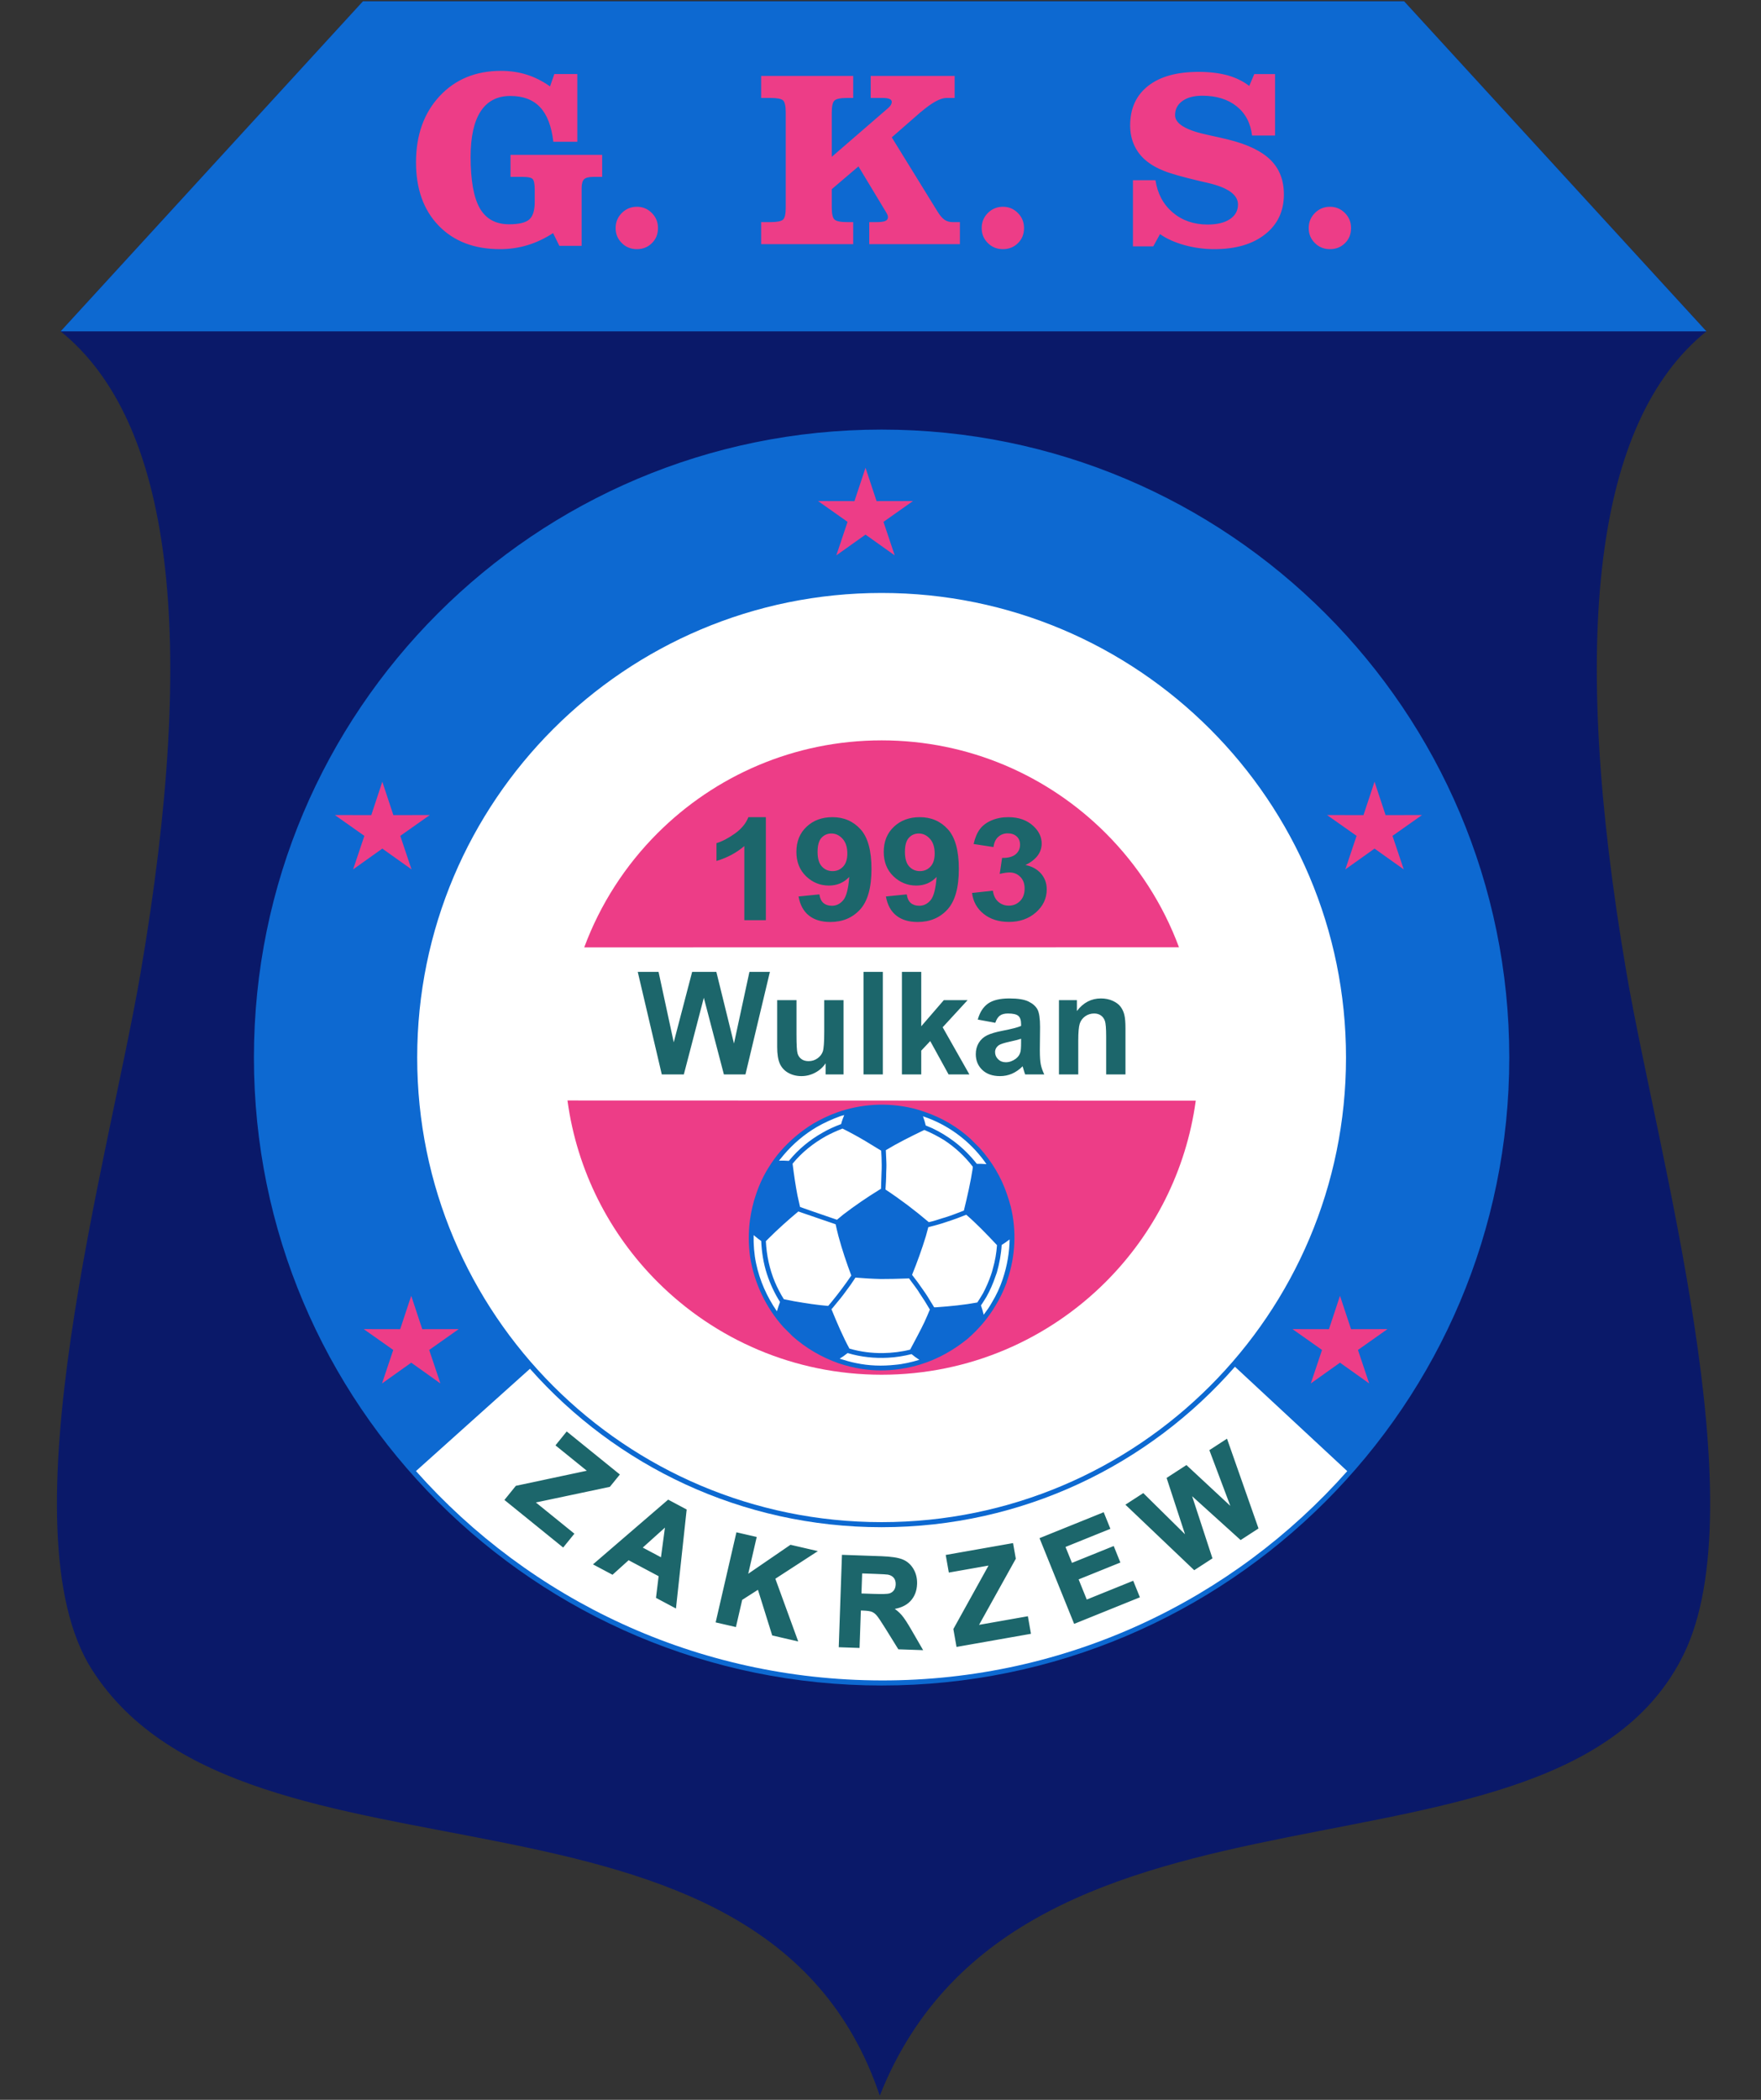 <?xml version="1.0" encoding="UTF-8"?>
<svg xmlns="http://www.w3.org/2000/svg" xmlns:xlink="http://www.w3.org/1999/xlink" width="370pt" height="441pt" viewBox="0 0 370 441" version="1.1">
<rect x="0" y="0" width="370" height="441" fill="#333333" stroke="none"/>
<defs>
<clipPath id="clip1">
  <path d="M 12 0 L 359 0 L 359 70 L 12 70 Z M 12 0 "/>
</clipPath>
<clipPath id="clip2">
  <path d="M 184.848 440.137 C 160.141 366.664 51.707 401.262 19.355 350.715 C 0.5 321.262 22.883 243.176 29.523 204.406 C 41.695 133.375 36.102 88.434 12.738 69.586 L 76.254 0.27 L 295.02 0.27 L 358.535 69.586 C 335.176 88.434 329.582 133.375 341.754 204.406 C 348.168 241.852 369.27 315.98 353.711 347.535 C 327.215 401.285 214.59 365.125 184.848 440.137 Z M 184.848 440.137 "/>
</clipPath>
<clipPath id="clip3">
  <path d="M 87 14 L 284 14 L 284 53 L 87 53 Z M 87 14 "/>
</clipPath>
<clipPath id="clip4">
  <path d="M 12.738 69.586 L 358.535 69.586 L 295.02 0.27 L 76.254 0.27 Z M 12.738 69.586 "/>
</clipPath>
<clipPath id="clip5">
  <path d="M 272 273 L 291 273 L 291 290 L 272 290 Z M 272 273 "/>
</clipPath>
<clipPath id="clip6">
  <path d="M 185.234 91.285 C 257.48 91.285 316.051 149.855 316.051 222.105 C 316.051 294.352 257.48 352.922 185.234 352.922 C 112.984 352.922 54.414 294.352 54.414 222.105 C 54.414 149.855 112.984 91.285 185.234 91.285 Z M 185.234 91.285 "/>
</clipPath>
<clipPath id="clip7">
  <path d="M 254 254 L 309 254 L 309 309 L 254 309 Z M 254 254 "/>
</clipPath>
<clipPath id="clip8">
  <path d="M 185.234 91.285 C 257.48 91.285 316.051 149.855 316.051 222.105 C 316.051 294.352 257.48 352.922 185.234 352.922 C 112.984 352.922 54.414 294.352 54.414 222.105 C 54.414 149.855 112.984 91.285 185.234 91.285 Z M 185.234 91.285 "/>
</clipPath>
<clipPath id="clip9">
  <path d="M 279 165 L 298 165 L 298 182 L 279 182 Z M 279 165 "/>
</clipPath>
<clipPath id="clip10">
  <path d="M 185.234 91.285 C 257.48 91.285 316.051 149.855 316.051 222.105 C 316.051 294.352 257.48 352.922 185.234 352.922 C 112.984 352.922 54.414 294.352 54.414 222.105 C 54.414 149.855 112.984 91.285 185.234 91.285 Z M 185.234 91.285 "/>
</clipPath>
<clipPath id="clip11">
  <path d="M 261 146 L 317 146 L 317 201 L 261 201 Z M 261 146 "/>
</clipPath>
<clipPath id="clip12">
  <path d="M 185.234 91.285 C 257.48 91.285 316.051 149.855 316.051 222.105 C 316.051 294.352 257.48 352.922 185.234 352.922 C 112.984 352.922 54.414 294.352 54.414 222.105 C 54.414 149.855 112.984 91.285 185.234 91.285 Z M 185.234 91.285 "/>
</clipPath>
<clipPath id="clip13">
  <path d="M 71 165 L 90 165 L 90 182 L 71 182 Z M 71 165 "/>
</clipPath>
<clipPath id="clip14">
  <path d="M 185.234 91.285 C 257.48 91.285 316.051 149.855 316.051 222.105 C 316.051 294.352 257.48 352.922 185.234 352.922 C 112.984 352.922 54.414 294.352 54.414 222.105 C 54.414 149.855 112.984 91.285 185.234 91.285 Z M 185.234 91.285 "/>
</clipPath>
<clipPath id="clip15">
  <path d="M 54 146 L 108 146 L 108 201 L 54 201 Z M 54 146 "/>
</clipPath>
<clipPath id="clip16">
  <path d="M 185.234 91.285 C 257.48 91.285 316.051 149.855 316.051 222.105 C 316.051 294.352 257.48 352.922 185.234 352.922 C 112.984 352.922 54.414 294.352 54.414 222.105 C 54.414 149.855 112.984 91.285 185.234 91.285 Z M 185.234 91.285 "/>
</clipPath>
<clipPath id="clip17">
  <path d="M 77 273 L 96 273 L 96 290 L 77 290 Z M 77 273 "/>
</clipPath>
<clipPath id="clip18">
  <path d="M 185.234 91.285 C 257.48 91.285 316.051 149.855 316.051 222.105 C 316.051 294.352 257.48 352.922 185.234 352.922 C 112.984 352.922 54.414 294.352 54.414 222.105 C 54.414 149.855 112.984 91.285 185.234 91.285 Z M 185.234 91.285 "/>
</clipPath>
<clipPath id="clip19">
  <path d="M 58 254 L 114 254 L 114 309 L 58 309 Z M 58 254 "/>
</clipPath>
<clipPath id="clip20">
  <path d="M 185.234 91.285 C 257.48 91.285 316.051 149.855 316.051 222.105 C 316.051 294.352 257.48 352.922 185.234 352.922 C 112.984 352.922 54.414 294.352 54.414 222.105 C 54.414 149.855 112.984 91.285 185.234 91.285 Z M 185.234 91.285 "/>
</clipPath>
<clipPath id="clip21">
  <path d="M 172 99 L 191 99 L 191 116 L 172 116 Z M 172 99 "/>
</clipPath>
<clipPath id="clip22">
  <path d="M 185.234 91.285 C 257.48 91.285 316.051 149.855 316.051 222.105 C 316.051 294.352 257.48 352.922 185.234 352.922 C 112.984 352.922 54.414 294.352 54.414 222.105 C 54.414 149.855 112.984 91.285 185.234 91.285 Z M 185.234 91.285 "/>
</clipPath>
<clipPath id="clip23">
  <path d="M 154 91 L 210 91 L 210 135 L 154 135 Z M 154 91 "/>
</clipPath>
<clipPath id="clip24">
  <path d="M 185.234 91.285 C 257.48 91.285 316.051 149.855 316.051 222.105 C 316.051 294.352 257.48 352.922 185.234 352.922 C 112.984 352.922 54.414 294.352 54.414 222.105 C 54.414 149.855 112.984 91.285 185.234 91.285 Z M 185.234 91.285 "/>
</clipPath>
</defs>
<g id="surface1">
<path style=" stroke:none;fill-rule:evenodd;fill:rgb(3.922%,9.813%,41.185%);fill-opacity:1;" d="M 184.848 440.137 C 160.141 366.664 51.707 401.262 19.355 350.715 C 0.5 321.262 22.883 243.176 29.523 204.406 C 41.695 133.375 36.102 88.434 12.738 69.586 L 76.254 0.27 L 295.02 0.27 L 358.535 69.586 C 335.176 88.434 329.582 133.375 341.754 204.406 C 348.168 241.852 369.27 315.98 353.711 347.535 C 327.215 401.285 214.59 365.125 184.848 440.137 "/>
<g clip-path="url(#clip1)" clip-rule="nonzero">
<g clip-path="url(#clip2)" clip-rule="evenodd">
<path style=" stroke:none;fill-rule:evenodd;fill:rgb(5.099%,41.185%,82.031%);fill-opacity:1;" d="M 12.738 69.586 L 358.535 69.586 L 295.02 0.27 L 76.254 0.27 L 12.738 69.586 "/>
</g>
</g>
<g clip-path="url(#clip3)" clip-rule="nonzero">
<g clip-path="url(#clip4)" clip-rule="evenodd">
<path style=" stroke:none;fill-rule:nonzero;fill:rgb(92.969%,23.926%,52.93%);fill-opacity:1;" d="M 117.523 51.633 L 116.207 48.957 C 114.461 50.09 112.672 50.934 110.824 51.492 C 108.98 52.047 107.051 52.328 105.051 52.328 C 99.652 52.328 95.359 50.688 92.172 47.402 C 88.996 44.121 87.406 39.68 87.406 34.098 C 87.406 28.383 89.059 23.758 92.355 20.199 C 95.656 16.656 99.961 14.883 105.254 14.883 C 107.176 14.883 108.98 15.145 110.668 15.68 C 112.352 16.207 113.984 17.031 115.566 18.148 L 116.469 15.551 L 121.297 15.551 L 121.297 29.777 L 116.258 29.777 C 115.883 26.52 114.961 24.098 113.484 22.527 C 112.012 20.945 109.922 20.156 107.211 20.156 C 104.473 20.156 102.391 21.238 100.984 23.395 C 99.582 25.555 98.879 28.734 98.879 32.938 C 98.879 37.906 99.531 41.512 100.82 43.754 C 102.117 45.988 104.164 47.105 106.98 47.105 C 109 47.105 110.406 46.77 111.188 46.105 C 111.969 45.438 112.352 44.191 112.352 42.375 L 112.352 39.906 C 112.352 38.633 112.195 37.863 111.887 37.57 C 111.582 37.289 110.895 37.152 109.836 37.152 L 107.262 37.152 L 107.262 32.523 L 126.52 32.523 L 126.52 37.152 L 124.641 37.152 C 123.703 37.152 123.062 37.316 122.719 37.652 C 122.379 37.984 122.203 38.609 122.203 39.52 L 122.203 51.633 Z M 129.348 47.902 C 129.348 46.664 129.777 45.613 130.645 44.734 C 131.516 43.867 132.566 43.426 133.824 43.426 C 135.043 43.426 136.078 43.855 136.949 44.727 C 137.816 45.594 138.246 46.648 138.246 47.902 C 138.246 49.176 137.824 50.23 136.973 51.062 C 136.121 51.906 135.078 52.328 133.824 52.328 C 132.551 52.328 131.488 51.898 130.637 51.035 C 129.777 50.188 129.348 49.141 129.348 47.902 Z M 159.922 51.273 L 159.922 46.648 L 161.879 46.648 C 163.246 46.648 164.125 46.473 164.512 46.129 C 164.895 45.789 165.09 44.945 165.09 43.586 L 165.09 23.633 C 165.09 22.254 164.895 21.402 164.512 21.07 C 164.125 20.738 163.246 20.57 161.879 20.57 L 159.922 20.57 L 159.922 15.945 L 179.266 15.945 L 179.266 20.57 L 178.027 20.57 C 176.641 20.57 175.746 20.746 175.352 21.098 C 174.953 21.449 174.762 22.289 174.762 23.633 L 174.762 32.938 L 186.566 22.73 C 186.84 22.492 187.043 22.266 187.176 22.047 C 187.297 21.836 187.367 21.621 187.367 21.422 C 187.367 21.121 187.211 20.91 186.883 20.773 C 186.566 20.641 186.078 20.57 185.41 20.57 L 182.941 20.57 L 182.941 15.945 L 200.578 15.945 L 200.578 20.57 L 198.883 20.57 C 197.594 20.57 195.805 21.543 193.512 23.504 L 193.461 23.527 L 187.367 28.848 L 196.953 44.383 C 197.469 45.227 197.961 45.812 198.445 46.148 C 198.926 46.48 199.496 46.648 200.164 46.648 L 201.684 46.648 L 201.684 51.273 L 182.637 51.273 L 182.637 46.648 L 184.145 46.648 C 185.023 46.648 185.648 46.57 186.016 46.402 C 186.383 46.246 186.566 45.973 186.566 45.594 C 186.566 45.453 186.543 45.324 186.488 45.184 C 186.438 45.043 186.32 44.832 186.156 44.543 L 180.371 34.949 L 174.762 39.73 L 174.762 43.586 C 174.762 44.93 174.953 45.77 175.352 46.121 C 175.746 46.473 176.641 46.648 178.027 46.648 L 179.266 46.648 L 179.266 51.273 Z M 206.258 47.902 C 206.258 46.664 206.688 45.613 207.555 44.734 C 208.426 43.867 209.477 43.426 210.734 43.426 C 211.953 43.426 212.988 43.855 213.859 44.727 C 214.727 45.594 215.156 46.648 215.156 47.902 C 215.156 49.176 214.734 50.23 213.883 51.062 C 213.031 51.906 211.988 52.328 210.734 52.328 C 209.461 52.328 208.398 51.898 207.547 51.035 C 206.688 50.188 206.258 49.141 206.258 47.902 Z M 242.309 51.738 L 238.039 51.738 L 238.039 37.852 L 242.773 37.852 C 243.203 40.68 244.414 42.934 246.398 44.629 C 248.391 46.312 250.828 47.156 253.727 47.156 C 255.719 47.156 257.281 46.781 258.414 46.023 C 259.547 45.27 260.109 44.242 260.109 42.945 C 260.109 40.898 258.004 39.398 253.777 38.414 C 253.094 38.266 252.574 38.145 252.215 38.055 C 248.531 37.188 245.977 36.465 244.562 35.895 C 243.148 35.336 241.98 34.684 241.051 33.945 C 239.867 33.016 238.973 31.91 238.367 30.629 C 237.762 29.34 237.453 27.918 237.453 26.355 C 237.453 22.789 238.707 20.027 241.219 18.051 C 243.73 16.074 247.273 15.094 251.855 15.094 C 254.129 15.094 256.148 15.34 257.914 15.82 C 259.668 16.312 261.188 17.059 262.477 18.051 L 263.531 15.559 L 267.902 15.559 L 267.902 28.461 L 263.066 28.461 C 262.758 25.855 261.68 23.809 259.828 22.324 C 257.977 20.844 255.57 20.105 252.621 20.105 C 250.855 20.105 249.461 20.473 248.434 21.211 C 247.406 21.949 246.891 22.941 246.891 24.195 C 246.891 25.996 249.215 27.383 253.859 28.355 C 255.621 28.734 257.02 29.051 258.055 29.312 C 262.102 30.305 265.059 31.727 266.938 33.578 C 268.816 35.43 269.754 37.844 269.754 40.828 C 269.754 44.348 268.438 47.141 265.805 49.211 C 263.172 51.293 259.617 52.328 255.121 52.328 C 252.965 52.328 250.855 52.035 248.82 51.469 C 246.773 50.887 245.078 50.125 243.73 49.168 Z M 274.969 47.902 C 274.969 46.664 275.398 45.613 276.266 44.734 C 277.137 43.867 278.188 43.426 279.445 43.426 C 280.664 43.426 281.699 43.855 282.57 44.727 C 283.438 45.594 283.867 46.648 283.867 47.902 C 283.867 49.176 283.445 50.23 282.598 51.062 C 281.742 51.906 280.699 52.328 279.445 52.328 C 278.172 52.328 277.109 51.898 276.258 51.035 C 275.398 50.188 274.969 49.141 274.969 47.902 "/>
</g>
</g>
<path style=" stroke:none;fill-rule:evenodd;fill:rgb(5.099%,41.185%,82.031%);fill-opacity:1;" d="M 185.234 91.285 C 257.48 91.285 316.051 149.855 316.051 222.105 C 316.051 294.352 257.48 352.922 185.234 352.922 C 112.984 352.922 54.414 294.352 54.414 222.105 C 54.414 149.855 112.984 91.285 185.234 91.285 "/>
<g clip-path="url(#clip5)" clip-rule="nonzero">
<g clip-path="url(#clip6)" clip-rule="evenodd">
<path style=" stroke:none;fill-rule:nonzero;fill:rgb(92.969%,23.926%,52.93%);fill-opacity:1;" d="M 281.723 273.59 L 283.66 279.438 L 289.977 279.426 L 290.621 279.426 L 290.078 279.809 L 284.98 283.406 L 286.934 289.227 L 287.133 289.816 L 286.648 289.473 L 281.543 285.84 L 276.438 289.473 L 275.953 289.816 L 276.152 289.227 L 278.105 283.406 L 273.008 279.809 L 272.465 279.426 L 273.109 279.426 L 279.426 279.438 L 281.363 273.59 L 281.543 273.047 L 281.723 273.59 "/>
</g>
</g>
<g clip-path="url(#clip7)" clip-rule="nonzero">
<g clip-path="url(#clip8)" clip-rule="evenodd">
<path style="fill:none;stroke-width:5.669;stroke-linecap:butt;stroke-linejoin:miter;stroke:rgb(92.969%,23.926%,52.93%);stroke-opacity:1;stroke-miterlimit:22.926;" d="M 2817.227 1674.102 L 2836.602 1615.625 L 2899.766 1615.742 L 2906.211 1615.742 L 2900.781 1611.914 L 2849.805 1575.938 L 2869.336 1517.734 L 2871.328 1511.836 L 2866.484 1515.273 L 2815.43 1551.602 L 2764.375 1515.273 L 2759.531 1511.836 L 2761.523 1517.734 L 2781.055 1575.938 L 2730.078 1611.914 L 2724.648 1615.742 L 2731.094 1615.742 L 2794.258 1615.625 L 2813.633 1674.102 L 2815.43 1679.531 Z M 2817.227 1674.102 " transform="matrix(0.1,0,0,-0.1,0,441)"/>
</g>
</g>
<g clip-path="url(#clip9)" clip-rule="nonzero">
<g clip-path="url(#clip10)" clip-rule="evenodd">
<path style=" stroke:none;fill-rule:nonzero;fill:rgb(92.969%,23.926%,52.93%);fill-opacity:1;" d="M 288.98 165.625 L 290.914 171.473 L 297.234 171.461 L 297.879 171.461 L 297.336 171.844 L 292.238 175.438 L 294.191 181.262 L 294.391 181.852 L 293.906 181.508 L 288.801 177.875 L 283.695 181.508 L 283.211 181.852 L 283.41 181.262 L 285.363 175.438 L 280.266 171.844 L 279.723 171.461 L 280.367 171.461 L 286.684 171.473 L 288.621 165.625 L 288.801 165.078 L 288.98 165.625 "/>
</g>
</g>
<g clip-path="url(#clip11)" clip-rule="nonzero">
<g clip-path="url(#clip12)" clip-rule="evenodd">
<path style="fill:none;stroke-width:5.669;stroke-linecap:butt;stroke-linejoin:miter;stroke:rgb(92.969%,23.926%,52.93%);stroke-opacity:1;stroke-miterlimit:22.926;" d="M 2889.805 2753.75 L 2909.141 2695.273 L 2972.344 2695.391 L 2978.789 2695.391 L 2973.359 2691.562 L 2922.383 2655.625 L 2941.914 2597.383 L 2943.906 2591.484 L 2939.062 2594.922 L 2888.008 2631.25 L 2836.953 2594.922 L 2832.109 2591.484 L 2834.102 2597.383 L 2853.633 2655.625 L 2802.656 2691.562 L 2797.227 2695.391 L 2803.672 2695.391 L 2866.836 2695.273 L 2886.211 2753.75 L 2888.008 2759.219 Z M 2889.805 2753.75 " transform="matrix(0.1,0,0,-0.1,0,441)"/>
</g>
</g>
<g clip-path="url(#clip13)" clip-rule="nonzero">
<g clip-path="url(#clip14)" clip-rule="evenodd">
<path style=" stroke:none;fill-rule:nonzero;fill:rgb(92.969%,23.926%,52.93%);fill-opacity:1;" d="M 80.508 165.625 L 82.445 171.473 L 88.762 171.461 L 89.406 171.461 L 88.863 171.844 L 83.766 175.438 L 85.719 181.262 L 85.918 181.852 L 85.434 181.508 L 80.328 177.875 L 75.223 181.508 L 74.738 181.852 L 74.938 181.262 L 76.891 175.438 L 71.793 171.844 L 71.25 171.461 L 71.898 171.461 L 78.215 171.473 L 80.148 165.625 L 80.328 165.078 L 80.508 165.625 "/>
</g>
</g>
<g clip-path="url(#clip15)" clip-rule="nonzero">
<g clip-path="url(#clip16)" clip-rule="evenodd">
<path style="fill:none;stroke-width:5.669;stroke-linecap:butt;stroke-linejoin:miter;stroke:rgb(92.969%,23.926%,52.93%);stroke-opacity:1;stroke-miterlimit:22.926;" d="M 805.078 2753.75 L 824.453 2695.273 L 887.617 2695.391 L 894.062 2695.391 L 888.633 2691.562 L 837.656 2655.625 L 857.188 2597.383 L 859.18 2591.484 L 854.336 2594.922 L 803.281 2631.25 L 752.227 2594.922 L 747.383 2591.484 L 749.375 2597.383 L 768.906 2655.625 L 717.93 2691.562 L 712.5 2695.391 L 718.984 2695.391 L 782.148 2695.273 L 801.484 2753.75 L 803.281 2759.219 Z M 805.078 2753.75 " transform="matrix(0.1,0,0,-0.1,0,441)"/>
</g>
</g>
<g clip-path="url(#clip17)" clip-rule="nonzero">
<g clip-path="url(#clip18)" clip-rule="evenodd">
<path style=" stroke:none;fill-rule:nonzero;fill:rgb(92.969%,23.926%,52.93%);fill-opacity:1;" d="M 86.582 273.59 L 88.516 279.438 L 94.832 279.426 L 95.48 279.426 L 94.938 279.809 L 89.84 283.406 L 91.793 289.227 L 91.988 289.816 L 91.508 289.473 L 86.402 285.84 L 81.293 289.473 L 80.812 289.816 L 81.008 289.227 L 82.961 283.406 L 77.863 279.809 L 77.32 279.426 L 77.969 279.426 L 84.285 279.438 L 86.219 273.59 L 86.402 273.047 L 86.582 273.59 "/>
</g>
</g>
<g clip-path="url(#clip19)" clip-rule="nonzero">
<g clip-path="url(#clip20)" clip-rule="evenodd">
<path style="fill:none;stroke-width:5.669;stroke-linecap:butt;stroke-linejoin:miter;stroke:rgb(92.969%,23.926%,52.93%);stroke-opacity:1;stroke-miterlimit:22.926;" d="M 865.82 1674.102 L 885.156 1615.625 L 948.32 1615.742 L 954.805 1615.742 L 949.375 1611.914 L 898.398 1575.938 L 917.93 1517.734 L 919.883 1511.836 L 915.078 1515.273 L 864.023 1551.602 L 812.93 1515.273 L 808.125 1511.836 L 810.078 1517.734 L 829.609 1575.938 L 778.633 1611.914 L 773.203 1615.742 L 779.688 1615.742 L 842.852 1615.625 L 862.188 1674.102 L 864.023 1679.531 Z M 865.82 1674.102 " transform="matrix(0.1,0,0,-0.1,0,441)"/>
</g>
</g>
<g clip-path="url(#clip21)" clip-rule="nonzero">
<g clip-path="url(#clip22)" clip-rule="evenodd">
<path style=" stroke:none;fill-rule:nonzero;fill:rgb(92.969%,23.926%,52.93%);fill-opacity:1;" d="M 182.031 99.68 L 183.969 105.527 L 190.285 105.516 L 190.93 105.512 L 190.387 105.895 L 185.289 109.492 L 187.242 115.316 L 187.441 115.902 L 186.957 115.562 L 181.852 111.93 L 176.746 115.562 L 176.262 115.902 L 176.461 115.316 L 178.414 109.492 L 173.316 105.895 L 172.773 105.512 L 173.422 105.516 L 179.734 105.527 L 181.672 99.68 L 181.852 99.137 L 182.031 99.68 "/>
</g>
</g>
<g clip-path="url(#clip23)" clip-rule="nonzero">
<g clip-path="url(#clip24)" clip-rule="evenodd">
<path style="fill:none;stroke-width:5.669;stroke-linecap:butt;stroke-linejoin:miter;stroke:rgb(92.969%,23.926%,52.93%);stroke-opacity:1;stroke-miterlimit:22.926;" d="M 1820.312 3413.203 L 1839.688 3354.727 L 1902.852 3354.844 L 1909.297 3354.883 L 1903.867 3351.055 L 1852.891 3315.078 L 1872.422 3256.836 L 1874.414 3250.977 L 1869.57 3254.375 L 1818.516 3290.703 L 1767.461 3254.375 L 1762.617 3250.977 L 1764.609 3256.836 L 1784.141 3315.078 L 1733.164 3351.055 L 1727.734 3354.883 L 1734.219 3354.844 L 1797.344 3354.727 L 1816.719 3413.203 L 1818.516 3418.633 Z M 1820.312 3413.203 " transform="matrix(0.1,0,0,-0.1,0,441)"/>
</g>
</g>
<path style="fill:none;stroke-width:21.26;stroke-linecap:butt;stroke-linejoin:miter;stroke:rgb(5.099%,41.185%,82.031%);stroke-opacity:1;stroke-miterlimit:22.926;" d="M 1852.344 3497.148 C 2574.805 3497.148 3160.508 2911.445 3160.508 2188.945 C 3160.508 1466.484 2574.805 880.781 1852.344 880.781 C 1129.844 880.781 544.141 1466.484 544.141 2188.945 C 544.141 2911.445 1129.844 3497.148 1852.344 3497.148 Z M 1852.344 3497.148 " transform="matrix(0.1,0,0,-0.1,0,441)"/>
<path style=" stroke:none;fill-rule:evenodd;fill:rgb(100%,100%,100%);fill-opacity:1;" d="M 185.234 123.469 C 239.707 123.469 283.871 167.629 283.871 222.105 C 283.871 276.578 239.707 320.742 185.234 320.742 C 130.758 320.742 86.594 276.578 86.594 222.105 C 86.594 167.629 130.758 123.469 185.234 123.469 "/>
<path style="fill:none;stroke-width:21.26;stroke-linecap:butt;stroke-linejoin:miter;stroke:rgb(5.099%,41.185%,82.031%);stroke-opacity:1;stroke-miterlimit:22.926;" d="M 1852.344 3175.312 C 2397.07 3175.312 2838.711 2733.711 2838.711 2188.945 C 2838.711 1644.219 2397.07 1202.578 1852.344 1202.578 C 1307.578 1202.578 865.938 1644.219 865.938 2188.945 C 865.938 2733.711 1307.578 3175.312 1852.344 3175.312 Z M 1852.344 3175.312 " transform="matrix(0.1,0,0,-0.1,0,441)"/>
<path style=" stroke:none;fill-rule:nonzero;fill:rgb(92.969%,23.926%,52.93%);fill-opacity:1;" d="M 232.34 269.207 C 242.379 259.164 249.23 245.934 251.238 231.16 L 119.23 231.121 C 121.23 245.91 128.086 259.156 138.133 269.207 C 150.188 281.262 166.84 288.719 185.234 288.719 C 203.629 288.719 220.285 281.262 232.34 269.207 "/>
<path style=" stroke:none;fill-rule:evenodd;fill:rgb(100%,100%,100%);fill-opacity:1;" d="M 185.234 232.523 C 170.105 232.523 157.848 244.781 157.848 259.906 C 157.848 275.031 170.105 287.293 185.234 287.293 C 200.359 287.293 212.617 275.031 212.617 259.906 C 212.617 244.781 200.359 232.523 185.234 232.523 "/>
<path style=" stroke:none;fill-rule:evenodd;fill:rgb(5.099%,41.185%,82.031%);fill-opacity:1;" d="M 203.93 239.199 L 205.852 241.121 C 208.391 243.949 210.383 247.25 211.582 250.84 L 200.484 239.742 C 202.297 241.121 203.855 242.68 205.234 244.422 C 205.812 244.422 206.539 244.422 207.266 244.492 C 204.508 240.504 200.664 237.238 195.949 235.211 L 194.246 233.504 C 197.98 234.773 201.246 236.734 203.93 239.199 Z M 194.246 233.504 L 195.949 235.211 C 195.297 234.922 194.645 234.703 193.953 234.449 L 193.918 234.41 C 194.027 234.738 194.102 235.027 194.207 235.281 L 191.672 232.742 C 192.504 232.926 193.375 233.215 194.246 233.504 Z M 200.484 239.742 L 211.582 250.84 C 211.871 251.711 212.16 252.582 212.379 253.453 L 204.363 245.438 C 204.363 245.293 204.398 245.184 204.398 245.039 C 202.73 242.863 200.699 240.977 198.379 239.453 L 195.879 236.949 C 197.508 237.711 199.031 238.656 200.484 239.742 Z M 203.02 255.121 C 205.125 256.934 207.23 259.109 209.477 261.504 C 209.367 263.137 209.078 264.805 208.605 266.438 L 209.441 267.27 C 209.984 265.348 210.348 263.391 210.457 261.469 C 211 261.141 211.547 260.742 212.125 260.305 C 212.09 263.027 211.617 265.82 210.711 268.539 L 211.508 269.34 C 211.508 269.191 211.582 269.047 211.617 268.938 C 213.395 263.754 213.578 258.422 212.379 253.453 L 204.363 245.438 C 203.93 248.266 203.273 251.168 202.516 254.25 C 201.211 254.758 199.902 255.266 198.633 255.664 C 198.414 255.738 198.199 255.809 198.016 255.848 L 198.816 256.645 C 198.887 256.645 198.887 256.645 198.922 256.609 C 200.301 256.172 201.68 255.664 203.02 255.121 Z M 191.672 232.742 L 194.207 235.281 C 194.316 235.68 194.426 236.008 194.5 236.371 C 194.973 236.551 195.406 236.77 195.879 236.949 L 198.379 239.453 C 197.074 238.656 195.695 237.93 194.207 237.312 C 191.27 238.727 188.516 240.105 186.121 241.559 C 186.156 242.391 186.195 243.227 186.23 244.059 L 185.215 243.043 C 185.18 242.57 185.18 242.137 185.141 241.664 C 184.016 240.977 182.895 240.285 181.805 239.633 L 177.09 234.922 C 177.199 234.664 177.273 234.449 177.379 234.195 C 177.129 234.23 176.871 234.34 176.582 234.41 L 175.82 233.648 C 180.789 231.871 186.266 231.473 191.672 232.742 Z M 208.605 266.438 C 208.5 266.906 208.355 267.344 208.207 267.777 C 207.738 269.121 207.191 270.391 206.539 271.621 L 207.266 272.348 C 207.992 271.043 208.645 269.594 209.152 268.07 C 209.262 267.812 209.332 267.523 209.441 267.27 Z M 194.535 259.617 C 194.719 259.004 194.859 258.348 195.043 257.73 C 196.312 257.406 197.582 257.078 198.816 256.645 L 198.016 255.848 C 197.039 256.172 196.094 256.465 195.152 256.68 C 192.25 254.215 189.238 251.93 186.047 249.824 C 186.121 248.664 186.195 247.504 186.195 246.344 C 186.23 245.582 186.266 244.82 186.23 244.059 L 185.215 243.043 C 185.25 244.094 185.285 245.219 185.215 246.309 C 185.18 247.434 185.141 248.559 185.105 249.68 C 184.961 249.754 184.852 249.789 184.777 249.863 Z M 175.82 233.648 L 176.582 234.41 C 174.879 235.027 173.172 235.789 171.613 236.695 L 170.887 235.973 C 172.449 235.062 174.117 234.266 175.82 233.648 Z M 177.09 234.922 C 176.945 235.355 176.801 235.719 176.727 236.078 C 175.352 236.59 174.043 237.168 172.809 237.895 L 173.535 238.617 C 174.66 238.004 175.82 237.496 177.02 237.023 C 178.613 237.82 180.211 238.691 181.805 239.633 Z M 210.711 268.539 L 211.508 269.34 C 210.855 271.078 210.094 272.711 209.148 274.234 L 208.426 273.508 C 209.332 272.023 210.094 270.391 210.676 268.648 C 210.711 268.613 210.676 268.574 210.711 268.539 Z M 206.539 271.621 C 206.141 272.312 205.742 272.93 205.344 273.547 C 202.586 274.055 199.688 274.344 196.641 274.559 L 203.277 281.195 C 205.562 279.203 207.555 276.918 209.148 274.234 L 208.426 273.508 C 207.918 274.453 207.301 275.285 206.684 276.121 C 206.504 275.43 206.32 274.742 206.105 274.16 C 206.504 273.617 206.867 272.965 207.266 272.348 Z M 195.695 273.617 C 195.152 272.711 194.605 271.805 193.992 270.969 C 193.23 269.844 192.434 268.758 191.633 267.742 C 192.723 265.059 193.699 262.34 194.535 259.617 L 184.777 249.863 C 182.133 251.492 179.629 253.199 177.164 255.086 L 190.582 268.504 C 190.727 268.504 190.871 268.504 190.98 268.469 C 191.414 269.047 191.816 269.59 192.215 270.137 Z M 170.887 235.973 L 171.613 236.695 C 169.004 238.219 166.645 240.215 164.652 242.57 L 163.926 241.848 C 165.957 239.523 168.277 237.566 170.887 235.973 Z M 172.809 237.895 L 173.535 238.617 C 170.887 240.105 168.496 241.992 166.535 244.387 C 166.535 244.387 166.574 244.422 166.535 244.457 L 165.812 243.73 C 167.77 241.34 170.164 239.383 172.809 237.895 Z M 196.641 274.559 C 196.492 274.562 196.422 274.559 196.273 274.559 C 196.094 274.234 195.879 273.941 195.695 273.617 L 192.215 270.137 C 192.539 270.605 192.902 271.043 193.156 271.516 C 193.953 272.676 194.68 273.836 195.371 275.031 C 195.008 275.902 194.645 276.773 194.207 277.715 L 200.012 283.52 C 201.137 282.828 202.223 282.031 203.277 281.195 Z M 163.926 241.848 L 164.652 242.57 C 164.324 242.973 163.996 243.371 163.672 243.77 C 164.434 243.73 165.121 243.77 165.738 243.805 C 165.773 243.77 165.773 243.77 165.812 243.73 L 166.535 244.457 C 166.828 246.777 167.152 248.992 167.551 251.059 L 161.566 245.074 C 162.293 243.914 163.055 242.863 163.926 241.848 Z M 177.164 255.086 L 190.582 268.504 C 188.77 268.574 186.918 268.613 185.105 268.613 L 176.184 259.691 C 175.965 258.82 175.746 257.949 175.566 257.117 L 172.594 256.102 L 170.996 254.504 L 175.855 256.172 C 176.293 255.809 176.727 255.445 177.164 255.086 Z M 161.566 245.074 L 167.551 251.059 C 167.734 251.895 167.914 252.727 168.098 253.488 L 170.996 254.504 L 172.594 256.102 L 167.734 254.434 C 165.484 256.316 163.379 258.203 161.496 260.09 L 157.578 256.172 C 157.832 254.395 158.23 252.617 158.848 250.84 C 159.535 248.773 160.441 246.852 161.566 245.074 Z M 176.184 259.691 L 185.105 268.613 C 183.328 268.574 181.551 268.469 179.738 268.32 C 179.086 269.34 178.395 270.316 177.672 271.262 C 176.98 272.238 176.219 273.145 175.461 274.051 L 174.77 273.363 C 175.496 272.492 176.184 271.586 176.871 270.68 C 177.562 269.773 178.215 268.828 178.867 267.887 C 177.852 265.203 176.945 262.484 176.184 259.691 Z M 194.207 277.715 L 200.012 283.52 C 196.676 285.621 192.902 287 188.949 287.543 L 188.043 286.637 C 189.785 286.492 191.488 286.094 193.156 285.586 C 192.539 285.188 191.996 284.789 191.527 284.391 C 189.895 284.789 188.227 285.078 186.559 285.148 L 185.578 284.172 C 187.5 284.133 189.387 283.918 191.234 283.445 C 192.285 281.449 193.34 279.527 194.207 277.715 Z M 157.578 256.172 L 161.496 260.09 C 161.312 260.27 161.133 260.453 160.914 260.668 C 161.059 263.645 161.676 266.508 162.801 269.23 L 161.133 267.562 C 160.406 265.312 160.043 262.992 159.934 260.633 C 159.43 260.27 158.883 259.871 158.34 259.398 C 158.305 261.395 158.449 263.355 158.848 265.277 L 157.613 264.043 C 157.254 261.504 157.215 258.855 157.578 256.172 Z M 174.77 273.363 L 175.461 274.051 C 175.203 274.379 174.949 274.703 174.695 274.961 C 175.895 277.895 177.09 280.691 178.469 283.23 C 180.824 283.918 183.219 284.207 185.578 284.172 L 186.559 285.148 C 183.727 285.297 180.898 285.004 178.105 284.172 C 178.035 284.242 177.961 284.242 177.887 284.316 L 166.863 273.289 C 169.402 273.727 171.797 274.09 174.008 274.27 C 174.262 273.945 174.516 273.691 174.77 273.363 Z M 188.043 286.637 C 185.359 286.93 182.602 286.855 179.848 286.273 L 181.078 287.508 C 183.727 287.906 186.34 287.906 188.949 287.543 Z M 157.613 264.043 L 158.848 265.277 C 159.609 268.938 161.133 272.348 163.234 275.395 C 163.453 274.668 163.672 274.016 163.891 273.438 C 162.727 271.621 161.82 269.629 161.133 267.562 L 162.801 269.23 C 163.344 270.496 163.961 271.695 164.688 272.855 C 165.41 273 166.137 273.145 166.863 273.289 L 177.887 284.316 C 177.453 284.68 176.98 285.008 176.438 285.332 L 176.473 285.367 C 177.633 285.73 178.758 286.059 179.848 286.273 L 181.078 287.508 C 179.449 287.254 177.816 286.855 176.184 286.312 C 172.484 285.004 169.223 283.047 166.5 280.617 L 164.578 278.695 C 160.914 274.598 158.484 269.484 157.613 264.043 "/>
<path style=" stroke:none;fill-rule:nonzero;fill:rgb(100%,100%,100%);fill-opacity:1;" d="M 251.844 222.105 C 251.844 214.117 250.438 206.457 247.859 199.359 L 122.598 199.375 C 120.023 206.469 118.621 214.121 118.621 222.105 C 118.621 225.023 118.809 227.898 119.172 230.719 L 251.289 230.754 C 251.656 227.922 251.844 225.035 251.844 222.105 "/>
<path style=" stroke:none;fill-rule:nonzero;fill:rgb(92.969%,23.926%,52.93%);fill-opacity:1;" d="M 232.34 175.004 C 220.285 162.949 203.629 155.492 185.234 155.492 C 166.84 155.492 150.188 162.949 138.133 175.004 C 131.41 181.727 126.117 189.879 122.75 198.969 L 247.715 198.953 C 244.348 189.871 239.059 181.723 232.34 175.004 "/>
<path style=" stroke:none;fill-rule:nonzero;fill:rgb(10.985%,39.989%,41.968%);fill-opacity:1;" d="M 139.047 225.652 L 133.996 204.109 L 138.367 204.109 L 141.559 218.906 L 145.426 204.109 L 150.508 204.109 L 154.215 219.156 L 157.461 204.109 L 161.762 204.109 L 156.625 225.652 L 152.094 225.652 L 147.879 209.547 L 143.68 225.652 Z M 173.473 225.652 L 173.473 223.312 C 172.91 224.148 172.176 224.805 171.27 225.285 C 170.359 225.762 169.398 226.004 168.387 226.004 C 167.359 226.004 166.438 225.773 165.617 225.316 C 164.801 224.855 164.211 224.207 163.84 223.375 C 163.477 222.543 163.293 221.391 163.293 219.918 L 163.293 210.047 L 167.348 210.047 L 167.348 217.215 C 167.348 219.41 167.422 220.758 167.574 221.254 C 167.723 221.746 167.992 222.137 168.387 222.426 C 168.781 222.719 169.285 222.859 169.891 222.859 C 170.586 222.859 171.203 222.668 171.754 222.281 C 172.301 221.891 172.672 221.414 172.875 220.844 C 173.078 220.266 173.18 218.859 173.18 216.629 L 173.18 210.047 L 177.234 210.047 L 177.234 225.652 Z M 181.438 225.652 L 181.438 204.109 L 185.492 204.109 L 185.492 225.652 Z M 189.5 225.652 L 189.5 204.109 L 193.562 204.109 L 193.562 215.539 L 198.305 210.047 L 203.301 210.047 L 198.062 215.746 L 203.676 225.652 L 199.305 225.652 L 195.449 218.645 L 193.562 220.656 L 193.562 225.652 Z M 209.117 214.809 L 205.438 214.129 C 205.852 212.621 206.562 211.508 207.57 210.781 C 208.586 210.059 210.082 209.691 212.074 209.691 C 213.887 209.691 215.23 209.91 216.117 210.348 C 217 210.785 217.625 211.336 217.984 212.008 C 218.344 212.684 218.527 213.91 218.527 215.703 L 218.48 220.527 C 218.48 221.895 218.547 222.906 218.68 223.562 C 218.809 224.207 219.055 224.91 219.406 225.652 L 215.395 225.652 C 215.289 225.375 215.156 224.969 215.004 224.434 C 214.941 224.188 214.891 224.027 214.859 223.945 C 214.168 224.633 213.426 225.145 212.641 225.492 C 211.852 225.832 211.008 226.004 210.113 226.004 C 208.535 226.004 207.289 225.566 206.383 224.699 C 205.473 223.828 205.02 222.723 205.02 221.391 C 205.02 220.512 205.227 219.723 205.641 219.031 C 206.055 218.34 206.637 217.812 207.379 217.445 C 208.121 217.078 209.199 216.758 210.605 216.484 C 212.496 216.121 213.812 215.781 214.539 215.469 L 214.539 215.059 C 214.539 214.262 214.348 213.699 213.965 213.359 C 213.578 213.023 212.855 212.852 211.789 212.852 C 211.062 212.852 210.504 212.996 210.098 213.289 C 209.695 213.574 209.367 214.078 209.117 214.809 Z M 214.539 218.156 C 214.023 218.336 213.199 218.547 212.074 218.789 C 210.949 219.035 210.215 219.277 209.867 219.508 C 209.34 219.895 209.074 220.375 209.074 220.961 C 209.074 221.543 209.285 222.039 209.711 222.461 C 210.133 222.883 210.668 223.094 211.324 223.094 C 212.059 223.094 212.754 222.848 213.418 222.363 C 213.91 221.992 214.23 221.535 214.383 220.992 C 214.492 220.641 214.539 219.969 214.539 218.98 Z M 236.469 225.652 L 232.414 225.652 L 232.414 217.688 C 232.414 216.004 232.324 214.914 232.152 214.418 C 231.98 213.926 231.695 213.539 231.305 213.262 C 230.914 212.992 230.449 212.852 229.898 212.852 C 229.195 212.852 228.566 213.047 228.008 213.438 C 227.453 213.836 227.066 214.352 226.859 214.996 C 226.656 215.645 226.551 216.84 226.551 218.586 L 226.551 225.652 L 222.496 225.652 L 222.496 210.047 L 226.262 210.047 L 226.262 212.34 C 227.602 210.574 229.285 209.691 231.312 209.691 C 232.207 209.691 233.027 209.855 233.77 210.184 C 234.508 210.516 235.07 210.93 235.449 211.441 C 235.828 211.953 236.094 212.531 236.242 213.18 C 236.395 213.824 236.469 214.746 236.469 215.949 L 236.469 225.652 "/>
<path style=" stroke:none;fill-rule:nonzero;fill:rgb(10.985%,39.989%,41.968%);fill-opacity:1;" d="M 160.914 193.258 L 156.387 193.258 L 156.387 177.691 C 154.734 179.105 152.785 180.148 150.539 180.82 L 150.539 177.074 C 151.719 176.723 153.004 176.059 154.391 175.074 C 155.777 174.086 156.73 172.938 157.242 171.621 L 160.914 171.621 Z M 167.777 188.277 L 172.16 187.836 C 172.273 188.648 172.551 189.25 173.004 189.641 C 173.453 190.031 174.051 190.227 174.789 190.227 C 175.727 190.227 176.52 189.836 177.172 189.055 C 177.832 188.27 178.25 186.645 178.434 184.172 C 177.293 185.383 175.867 185.984 174.164 185.984 C 172.305 185.984 170.699 185.324 169.352 184.023 C 168.004 182.715 167.328 181.012 167.328 178.914 C 167.328 176.73 168.043 174.969 169.469 173.629 C 170.887 172.297 172.699 171.621 174.902 171.621 C 177.301 171.621 179.262 172.473 180.801 174.16 C 182.34 175.852 183.105 178.629 183.105 182.496 C 183.105 186.438 182.305 189.277 180.703 191.023 C 179.102 192.766 177.02 193.637 174.449 193.637 C 172.602 193.637 171.113 193.191 169.973 192.293 C 168.836 191.395 168.102 190.055 167.777 188.277 Z M 178.031 179.254 C 178.031 177.918 177.695 176.883 177.023 176.152 C 176.352 175.414 175.57 175.051 174.691 175.051 C 173.855 175.051 173.156 175.352 172.605 175.953 C 172.051 176.555 171.777 177.543 171.777 178.914 C 171.777 180.305 172.078 181.328 172.68 181.977 C 173.277 182.629 174.031 182.953 174.934 182.953 C 175.805 182.953 176.539 182.645 177.133 182.016 C 177.734 181.391 178.031 180.465 178.031 179.254 Z M 186.133 188.277 L 190.516 187.836 C 190.625 188.648 190.906 189.25 191.355 189.641 C 191.809 190.031 192.402 190.227 193.145 190.227 C 194.078 190.227 194.871 189.836 195.527 189.055 C 196.188 188.27 196.605 186.645 196.785 184.172 C 195.648 185.383 194.223 185.984 192.52 185.984 C 190.66 185.984 189.055 185.324 187.703 184.023 C 186.355 182.715 185.68 181.012 185.68 178.914 C 185.68 176.73 186.395 174.969 187.82 173.629 C 189.238 172.297 191.055 171.621 193.254 171.621 C 195.652 171.621 197.617 172.473 199.156 174.16 C 200.691 175.852 201.461 178.629 201.461 182.496 C 201.461 186.438 200.656 189.277 199.059 191.023 C 197.457 192.766 195.371 193.637 192.805 193.637 C 190.953 193.637 189.465 193.191 188.328 192.293 C 187.188 191.395 186.457 190.055 186.133 188.277 Z M 196.383 179.254 C 196.383 177.918 196.047 176.883 195.379 176.152 C 194.707 175.414 193.926 175.051 193.047 175.051 C 192.211 175.051 191.512 175.352 190.961 175.953 C 190.406 176.555 190.133 177.543 190.133 178.914 C 190.133 180.305 190.434 181.328 191.031 181.977 C 191.633 182.629 192.387 182.953 193.289 182.953 C 194.156 182.953 194.895 182.645 195.488 182.016 C 196.09 181.391 196.383 180.465 196.383 179.254 Z M 204.234 187.539 L 208.609 187.059 C 208.754 188.074 209.129 188.852 209.742 189.391 C 210.355 189.93 211.098 190.203 211.965 190.203 C 212.902 190.203 213.688 189.875 214.324 189.23 C 214.965 188.582 215.281 187.715 215.281 186.617 C 215.281 185.578 214.98 184.754 214.363 184.148 C 213.754 183.535 213.008 183.234 212.125 183.234 C 211.547 183.234 210.855 183.336 210.047 183.539 L 210.547 180.18 C 211.773 180.203 212.711 179.965 213.352 179.453 C 213.996 178.938 214.32 178.254 214.32 177.402 C 214.32 176.676 214.086 176.098 213.609 175.664 C 213.137 175.234 212.504 175.02 211.723 175.02 C 210.949 175.02 210.289 175.266 209.742 175.758 C 209.191 176.242 208.859 176.961 208.742 177.898 L 204.566 177.258 C 204.859 175.953 205.297 174.91 205.883 174.133 C 206.465 173.355 207.285 172.742 208.332 172.297 C 209.383 171.848 210.551 171.621 211.852 171.621 C 214.078 171.621 215.859 172.27 217.203 173.562 C 218.309 174.621 218.863 175.816 218.863 177.152 C 218.863 179.043 217.73 180.551 215.465 181.676 C 216.816 181.941 217.895 182.531 218.711 183.453 C 219.52 184.371 219.926 185.488 219.926 186.789 C 219.926 188.684 219.164 190.293 217.652 191.629 C 216.141 192.953 214.254 193.621 211.996 193.621 C 209.859 193.621 208.09 193.062 206.68 191.941 C 205.273 190.816 204.461 189.355 204.234 187.539 "/>
<path style=" stroke:none;fill-rule:evenodd;fill:rgb(100%,100%,100%);fill-opacity:1;" d="M 259.473 287.043 L 283.07 308.965 C 259.102 335.992 224.145 352.984 185.227 352.922 C 146.309 352.855 111.359 335.926 87.398 308.953 L 111.352 287.465 C 129.422 307.875 155.824 320.742 185.227 320.742 C 214.832 320.742 241.395 307.695 259.473 287.043 "/>
<path style=" stroke:none;fill-rule:nonzero;fill:rgb(10.985%,39.989%,41.968%);fill-opacity:1;" d="M 106.383 314.977 L 108.543 312.309 L 123.93 309.035 L 117.105 303.512 L 119.113 301.031 L 129.84 309.715 L 127.977 312.012 L 111.949 315.395 L 120.285 322.145 L 118.285 324.613 Z M 141.789 337.371 L 138.133 335.426 L 138.688 330.871 L 132.035 327.336 L 128.652 330.387 L 125.09 328.492 L 140.422 315.293 L 143.973 317.184 Z M 139.102 327.496 L 140.094 320.102 L 134.559 325.082 Z M 150.703 340.52 L 154.941 322.152 L 158.652 323.008 L 156.77 331.164 L 166.145 324.738 L 171.129 325.891 L 162.562 331.449 L 167.266 344.344 L 162.469 343.234 L 159.41 333.449 L 155.691 335.824 L 154.41 341.375 Z M 176.52 345.676 L 177.176 326.836 L 185.188 327.117 C 187.199 327.188 188.652 327.41 189.555 327.777 C 190.453 328.148 191.164 328.773 191.684 329.656 C 192.203 330.547 192.438 331.539 192.402 332.656 C 192.352 334.066 191.895 335.223 191.031 336.117 C 190.172 337.004 188.906 337.543 187.242 337.723 C 188.051 338.234 188.715 338.785 189.227 339.379 C 189.742 339.973 190.426 341.016 191.285 342.512 L 193.457 346.266 L 188.91 346.109 L 186.305 341.91 C 185.375 340.41 184.742 339.469 184.395 339.074 C 184.047 338.68 183.676 338.406 183.277 338.246 C 182.879 338.094 182.246 338 181.367 337.969 L 180.602 337.941 L 180.324 345.809 Z M 180.707 334.934 L 183.52 335.031 C 185.344 335.098 186.484 335.062 186.945 334.926 C 187.402 334.785 187.77 334.531 188.039 334.164 C 188.309 333.797 188.457 333.328 188.477 332.766 C 188.496 332.129 188.344 331.613 188.02 331.211 C 187.695 330.809 187.227 330.547 186.613 330.422 C 186.309 330.371 185.383 330.316 183.84 330.262 L 180.871 330.156 Z M 201.203 345.559 L 200.605 342.18 L 208.234 328.418 L 199.586 329.941 L 199.031 326.801 L 212.621 324.406 L 213.133 327.316 L 205.172 341.633 L 215.734 339.77 L 216.285 342.898 Z M 225.844 340.676 L 218.781 323.199 L 231.738 317.965 L 232.934 320.922 L 223.504 324.73 L 225.07 328.605 L 233.844 325.062 L 235.031 328.004 L 226.258 331.547 L 228.18 336.305 L 237.941 332.359 L 239.133 335.309 Z M 250.949 329.414 L 236.91 316.055 L 240.176 313.938 L 249.613 323.246 L 245.449 310.512 L 249.246 308.047 L 259.188 317.289 L 254.441 304.672 L 257.656 302.586 L 264.082 320.887 L 260.695 323.086 L 249.875 313.309 L 254.41 327.168 L 250.949 329.414 "/>
<path style="fill:none;stroke-width:5.669;stroke-linecap:butt;stroke-linejoin:miter;stroke:rgb(10.985%,39.989%,41.968%);stroke-opacity:1;stroke-miterlimit:22.926;" d="M 1063.828 1260.234 L 1085.43 1286.914 L 1239.297 1319.648 L 1171.055 1374.883 L 1191.133 1399.688 L 1298.398 1312.852 L 1279.766 1289.883 L 1119.492 1256.055 L 1202.852 1188.555 L 1182.852 1163.867 Z M 1417.891 1036.289 L 1381.328 1055.742 L 1386.875 1101.289 L 1320.352 1136.641 L 1286.523 1106.133 L 1250.898 1125.078 L 1404.219 1257.07 L 1439.727 1238.164 Z M 1391.016 1135.039 L 1400.938 1208.984 L 1345.586 1159.18 Z M 1507.031 1004.805 L 1549.414 1188.477 L 1586.523 1179.922 L 1567.695 1098.359 L 1661.445 1162.617 L 1711.289 1151.094 L 1625.625 1095.508 L 1672.656 966.562 L 1624.688 977.656 L 1594.102 1075.508 L 1556.914 1051.758 L 1544.102 996.25 Z M 1765.195 953.242 L 1771.758 1141.641 L 1851.875 1138.828 C 1871.992 1138.125 1886.523 1135.898 1895.547 1132.227 C 1904.531 1128.516 1911.641 1122.266 1916.836 1113.438 C 1922.031 1104.531 1924.375 1094.609 1924.023 1083.438 C 1923.516 1069.336 1918.945 1057.773 1910.312 1048.828 C 1901.719 1039.961 1889.062 1034.57 1872.422 1032.773 C 1880.508 1027.656 1887.148 1022.148 1892.266 1016.211 C 1897.422 1010.273 1904.258 999.844 1912.852 984.883 L 1934.57 947.344 L 1889.102 948.906 L 1863.047 990.898 C 1853.75 1005.898 1847.422 1015.312 1843.945 1019.258 C 1840.469 1023.203 1836.758 1025.938 1832.773 1027.539 C 1828.789 1029.062 1822.461 1030 1813.672 1030.312 L 1806.016 1030.586 L 1803.242 951.914 Z M 1807.07 1060.664 L 1835.195 1059.688 C 1853.438 1059.023 1864.844 1059.375 1869.453 1060.742 C 1874.023 1062.148 1877.695 1064.688 1880.391 1068.359 C 1883.086 1072.031 1884.57 1076.719 1884.766 1082.344 C 1884.961 1088.711 1883.438 1093.867 1880.195 1097.891 C 1876.953 1101.914 1872.266 1104.531 1866.133 1105.781 C 1863.086 1106.289 1853.828 1106.836 1838.398 1107.383 L 1808.711 1108.438 Z M 2012.031 954.414 L 2006.055 988.203 L 2082.344 1125.82 L 1995.859 1110.586 L 1990.312 1141.992 L 2126.211 1165.938 L 2131.328 1136.836 L 2051.719 993.672 L 2157.344 1012.305 L 2162.852 981.016 Z M 2258.438 1003.242 L 2187.812 1178.008 L 2317.383 1230.352 L 2329.336 1200.781 L 2235.039 1162.695 L 2250.703 1123.945 L 2338.438 1159.375 L 2350.312 1129.961 L 2262.578 1094.531 L 2281.797 1046.953 L 2379.414 1086.406 L 2391.328 1056.914 Z M 2509.492 1115.859 L 2369.102 1249.453 L 2401.758 1270.625 L 2496.133 1177.539 L 2454.492 1304.883 L 2492.461 1329.531 L 2591.875 1237.109 L 2544.414 1363.281 L 2576.562 1384.141 L 2640.82 1201.133 L 2606.953 1179.141 L 2498.75 1276.914 L 2544.102 1138.32 Z M 2509.492 1115.859 " transform="matrix(0.1,0,0,-0.1,0,441)"/>
</g>
</svg>
